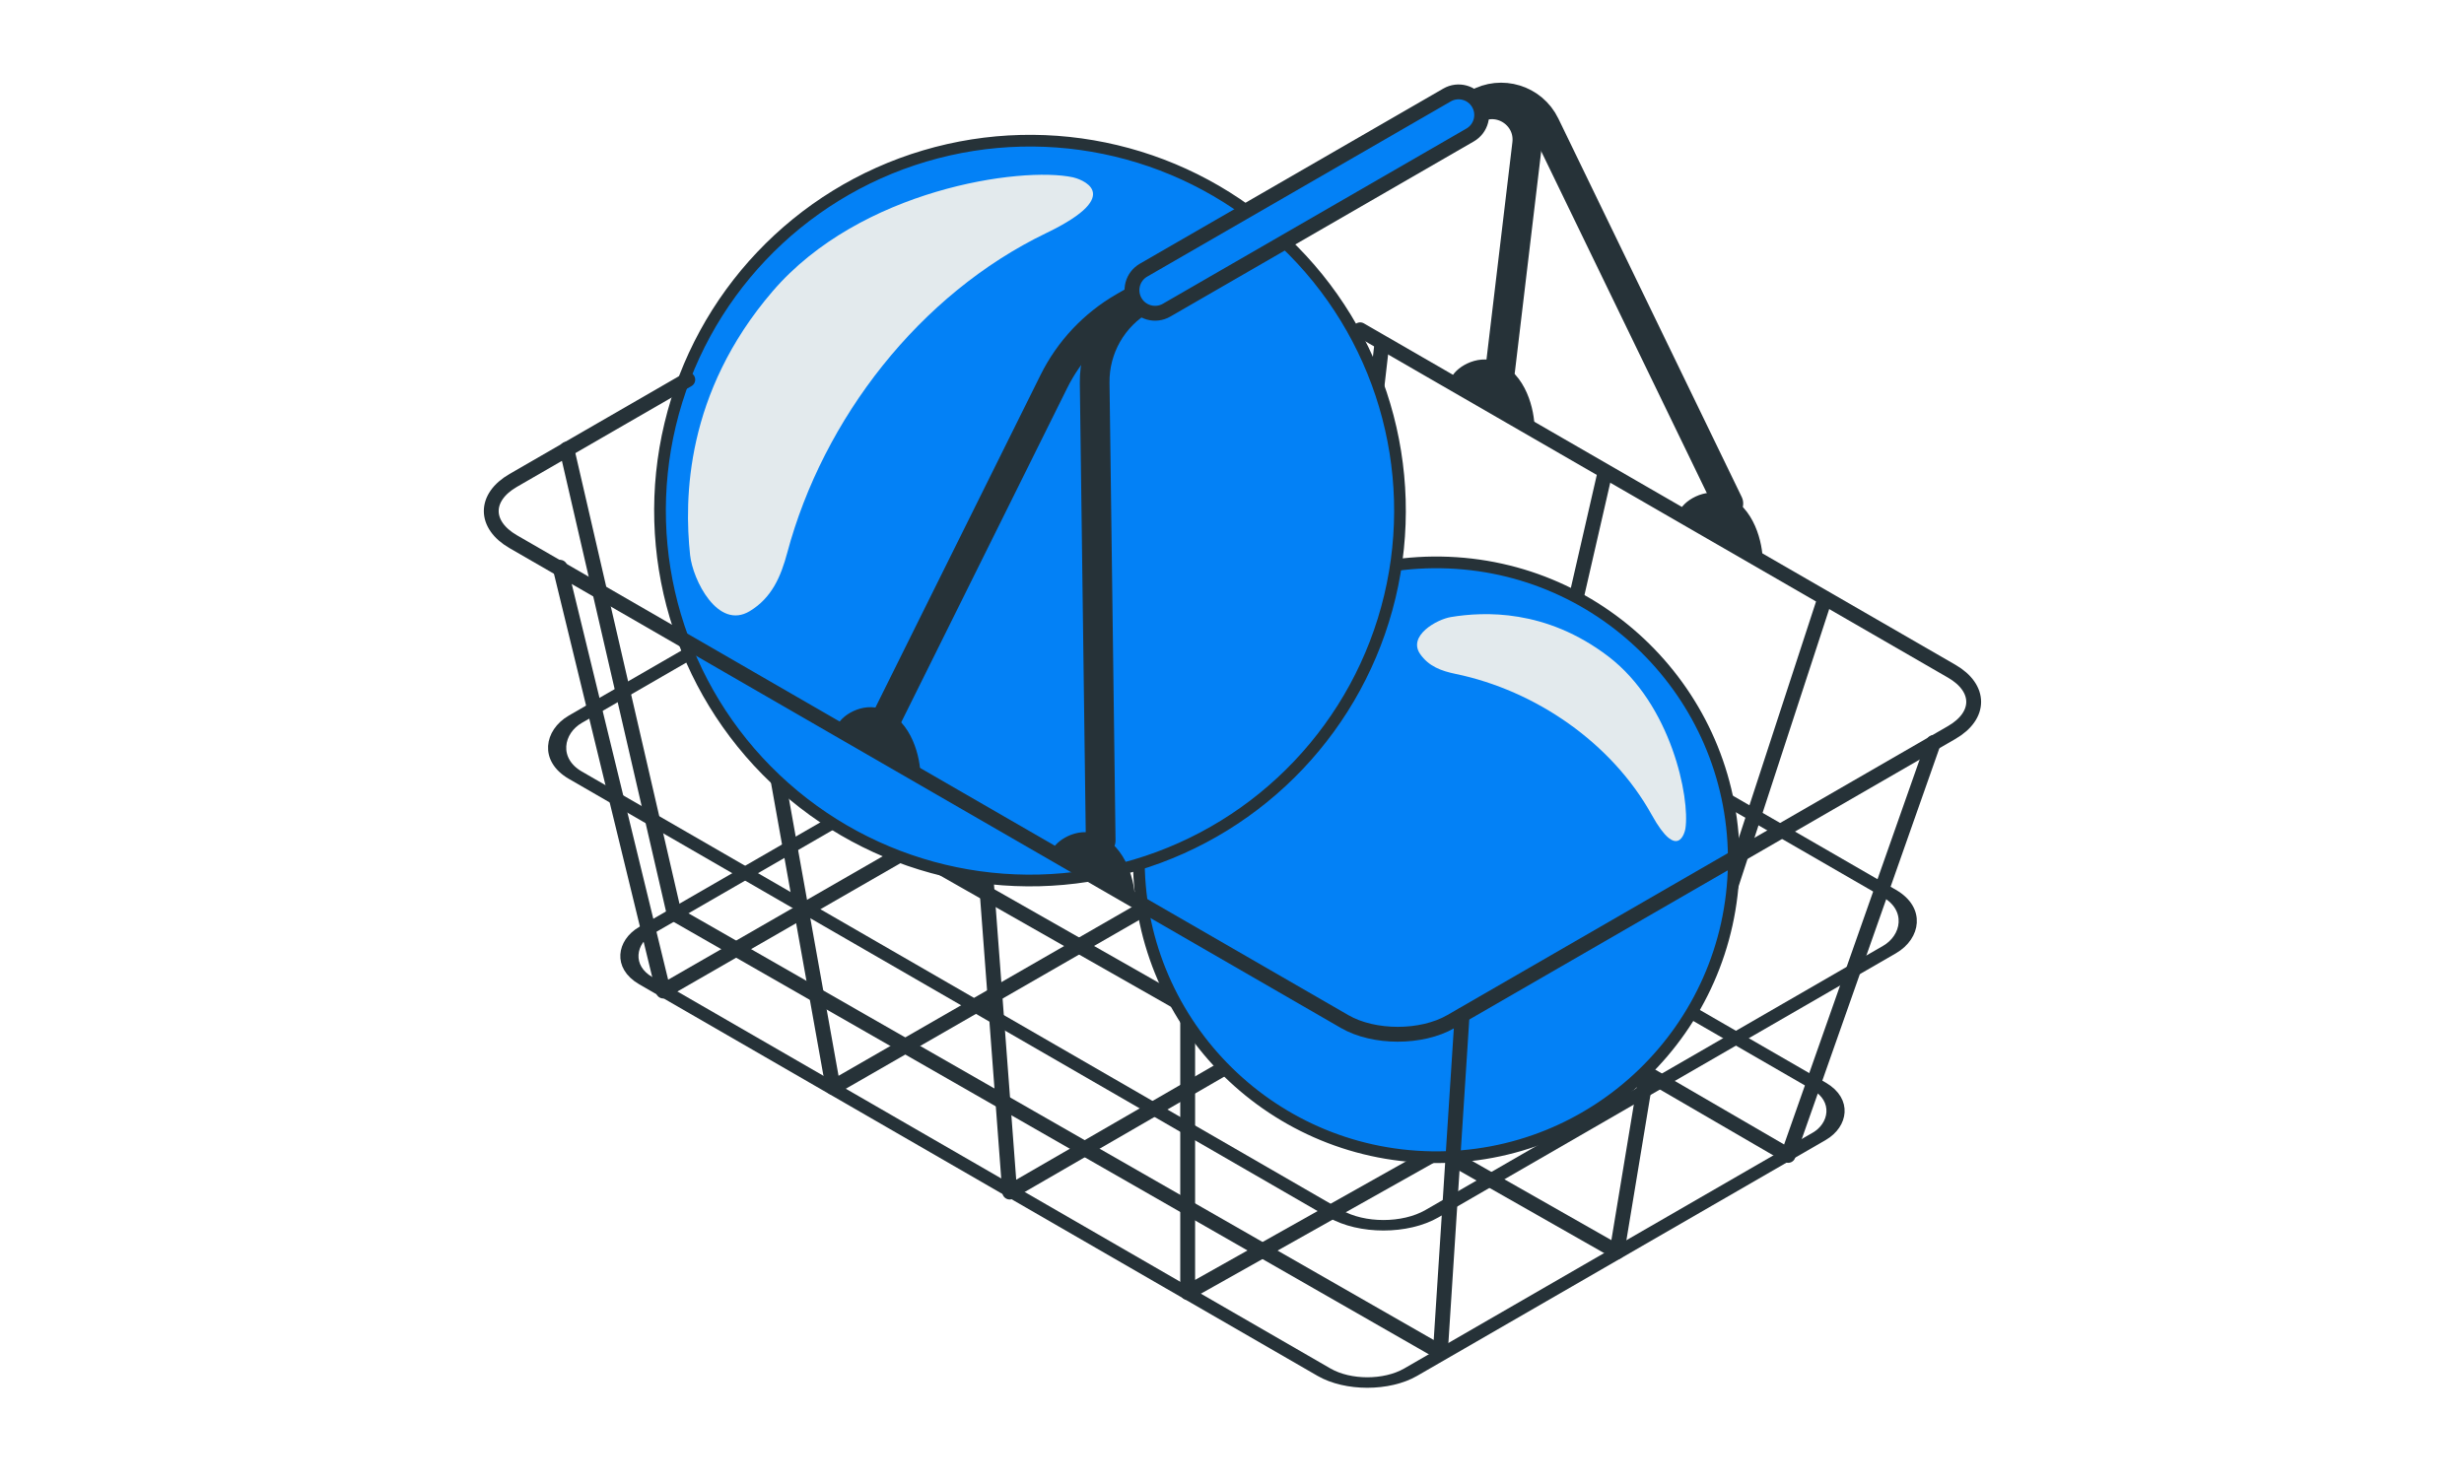 <svg width="166" height="100" viewBox="0 0 166 100" fill="none" xmlns="http://www.w3.org/2000/svg">
<g id="Frame 1893509498">
<g id="Group 1893509553">
<rect id="Rectangle 1001521" width="66.639" height="43.142" rx="3.774" transform="matrix(0.866 0.5 -0.866 0.5 72.856 28.779)" stroke="#263238" stroke-linecap="round" stroke-linejoin="round"/>
<rect id="Rectangle 1001523" width="59.511" height="38.528" rx="3.371" transform="matrix(0.866 0.5 -0.866 0.5 73.946 45.129)" stroke="#263238" stroke-linecap="round" stroke-linejoin="round"/>
<path id="Vector 3544" d="M67.108 13.606L69.03 47.966L120.467 77.856L130.261 50.033" stroke="#263238" stroke-linecap="round" stroke-linejoin="round"/>
<path id="Vector 3546" d="M52.281 22.118L56.934 54.781M56.949 54.883L56.934 54.781M56.934 54.781L108.935 84.355L112.962 60.009" stroke="#263238" stroke-linecap="round" stroke-linejoin="round"/>
<path id="Vector 3549" d="M78.641 14.796L78.091 47.561L44.685 66.782L37.729 38.226" stroke="#263238" stroke-linecap="round" stroke-linejoin="round"/>
<path id="Vector 3551" d="M93.102 23.124L89.532 54.06L56.126 73.28L51.275 46.189" stroke="#263238" stroke-linecap="round" stroke-linejoin="round"/>
<path id="Vector 3553" d="M108.111 31.911L101.43 61.016L68.024 80.327L66.102 54.792" stroke="#263238" stroke-linecap="round" stroke-linejoin="round"/>
<path id="Vector 3555" d="M122.939 40.331L113.878 68.063L80.014 87.1V62.846" stroke="#263238" stroke-linecap="round" stroke-linejoin="round"/>
<g id="Group 1893509630">
<g id="Group 1893509589">
<circle id="Ellipse 2030" cx="96.765" cy="57.936" r="20.041" transform="rotate(0.903 96.765 57.936)" fill="#0381F6" stroke="#263238" stroke-width="0.788"/>
</g>
<g id="Group 1893509588">
<circle id="Ellipse 2033" cx="24.527" cy="24.527" r="24.921" transform="matrix(-0.688 0.726 0.726 0.688 68.459 -0.275)" fill="#0381F6" stroke="#263238" stroke-width="0.788"/>
<path id="Vector 3524" d="M52.035 19.646C46.172 26.487 46.087 33.599 46.492 37.404C46.669 39.068 48.363 42.484 50.515 41.179C52.004 40.276 52.609 38.845 53.036 37.25C55.458 28.206 61.958 19.812 70.486 15.706C76.024 13.039 72.659 12.027 72.282 11.947C68.79 11.205 57.962 12.731 52.035 19.646Z" fill="#E3EAED"/>
<path id="Vector 3525" d="M108.348 44.229C104.14 41.023 99.967 41.213 97.75 41.579C96.78 41.739 94.835 42.847 95.672 44.065C96.252 44.907 97.112 45.214 98.061 45.41C103.445 46.525 108.586 50.053 111.281 54.914C113.032 58.071 113.511 56.064 113.546 55.84C113.863 53.767 112.603 47.471 108.348 44.229Z" fill="#E3EAED"/>
</g>
</g>
<path id="Vector 3561" d="M59.786 48.296L70.998 25.71C72.042 23.606 73.686 21.859 75.722 20.688L99.495 7.01C101.146 6.06 103.256 6.71 104.086 8.424L116.44 33.926" stroke="#263238" stroke-width="2" stroke-linecap="round"/>
<path id="Vector 3562" d="M74.154 56.636L73.748 25.797C73.717 23.47 74.951 21.309 76.971 20.153L99.338 7.35C101.035 6.378 103.115 7.755 102.883 9.696L101.063 24.968" stroke="#263238" stroke-width="2" stroke-linecap="round"/>
<path id="Rectangle 1001524 (Stroke)" fill-rule="evenodd" clip-rule="evenodd" d="M99.612 6.97C100.042 7.714 99.787 8.666 99.042 9.096L78.595 20.9C77.851 21.33 76.899 21.075 76.469 20.331C76.04 19.586 76.295 18.635 77.039 18.205L97.487 6.401C98.231 5.971 99.182 6.226 99.612 6.97Z" fill="#0381F6" stroke="#263238" stroke-linecap="round" stroke-linejoin="round"/>
<path id="Rectangle 1001519" d="M46.336 25.583L41.224 28.534L34.578 32.371C32.602 33.511 32.602 35.361 34.578 36.502L90.591 68.838C92.566 69.978 95.77 69.978 97.746 68.838L131.486 49.36C133.461 48.219 133.461 46.37 131.486 45.229L103.479 29.061L95.583 24.503L91.635 22.223" stroke="#263238" stroke-linecap="round" stroke-linejoin="round"/>
<path id="Vector 3548" d="M38.187 30.263L45.417 61.565L97.037 91.127L98.501 68.429" stroke="#263238" stroke-linecap="round" stroke-linejoin="round"/>
<path id="Vector 3558" d="M76.474 60.725L70.861 57.357C71.048 56.703 72.545 55.674 73.948 56.235C75.927 57.025 76.474 59.509 76.474 60.725Z" fill="#263238"/>
<path id="Vector 3560" d="M118.759 37.844L113.146 34.476C113.333 33.821 114.83 32.793 116.233 33.354C118.211 34.144 118.759 36.628 118.759 37.844Z" fill="#263238"/>
<path id="Vector 3559" d="M103.383 28.875L97.769 25.507C97.957 24.852 99.454 23.824 100.857 24.384C102.835 25.174 103.383 27.659 103.383 28.875Z" fill="#263238"/>
<path id="Vector 3557" d="M62.013 52.305L56.4 48.937C56.587 48.282 58.084 47.254 59.487 47.814C61.466 48.605 62.013 51.089 62.013 52.305Z" fill="#263238"/>
</g>
</g>
</svg>
